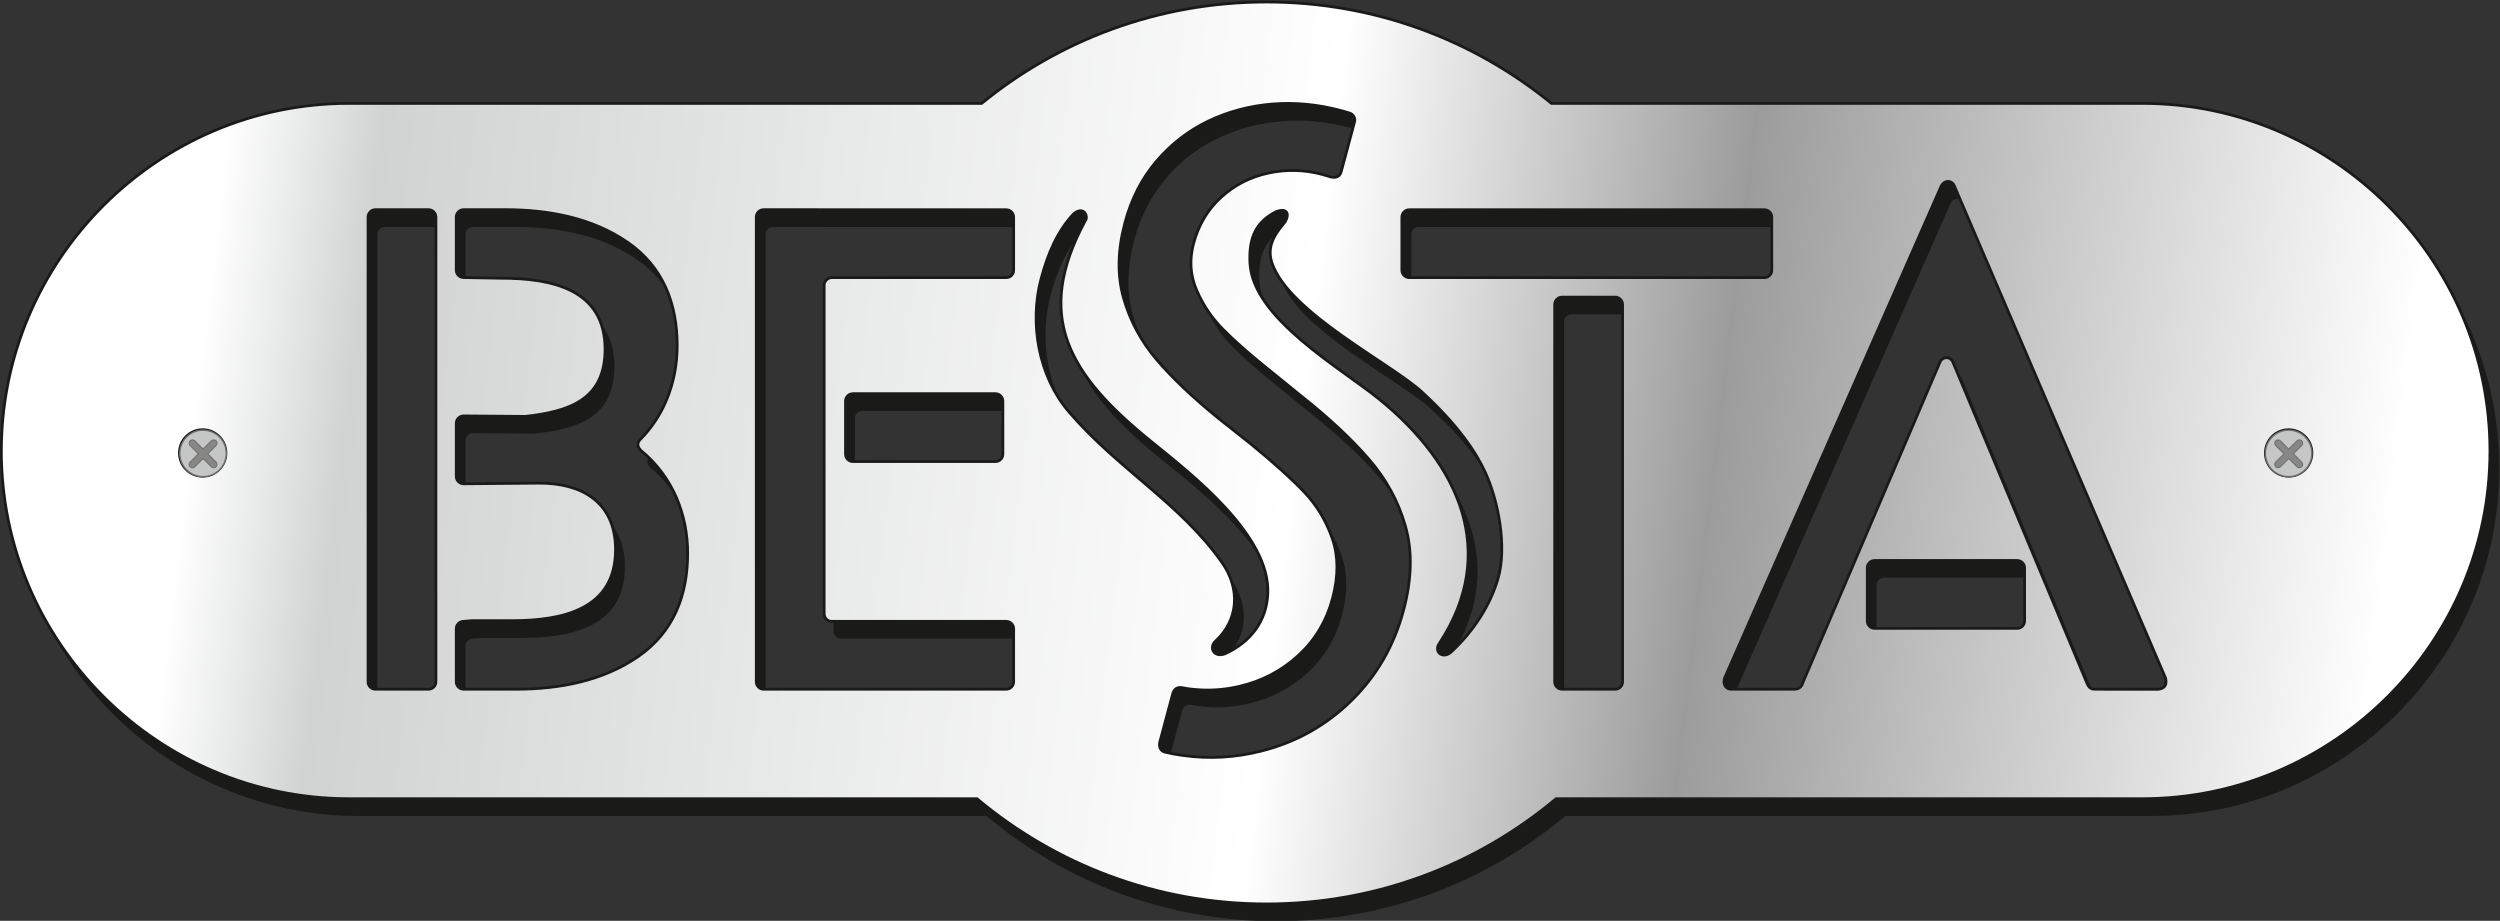 <?xml version="1.0" encoding="UTF-8" standalone="no"?>
<!-- Created with Inkscape (http://www.inkscape.org/) -->

<svg
   version="1.1"
   id="svg9"
   width="677.476"
   height="249.533"
   viewBox="0 0 677.476 249.533"
   sodipodi:docname="Безымянный-1.pdf"
   xmlns:inkscape="http://www.inkscape.org/namespaces/inkscape"
   xmlns:sodipodi="http://sodipodi.sourceforge.net/DTD/sodipodi-0.dtd"
   xmlns="http://www.w3.org/2000/svg"
   xmlns:svg="http://www.w3.org/2000/svg">
  <rect x="0" y="0" width="677.476" height="249.533" fill="#333333" stroke="none"/>
  <defs
     id="defs13">
    <clipPath
       clipPathUnits="userSpaceOnUse"
       id="clipPath27">
      <path
         d="m 116.123,475.233 h 128.618 c 15.788,12.881 35.947,20.609 57.912,20.609 21.965,0 42.123,-7.728 57.912,-20.609 h 120.124 c 38.872,0 70.677,-31.805 70.677,-70.678 v -5e-4 c 0,-38.873 -31.805,-70.677 -70.677,-70.677 H 361.51 c -15.926,-13.35 -36.451,-21.393 -58.858,-21.393 -22.407,0 -42.932,8.043 -58.858,21.393 H 116.123 c -38.873,0 -70.677,31.804 -70.677,70.677 v 5e-4 c 0,38.873 31.805,70.678 70.677,70.678 z m 5.372,-21.607 h 10.795 c 0.826,0 1.502,-0.676 1.502,-1.503 v -94.486 c 0,-0.826 -0.676,-1.503 -1.502,-1.503 h -10.795 c -0.826,0 -1.502,0.676 -1.502,1.503 v 94.486 c 0,0.826 0.676,1.503 1.502,1.503 z m 53.976,-48.959 c 3.163,-2.567 5.674,-5.942 7.263,-9.687 1.516,-3.573 2.236,-7.324 2.236,-11.204 0,-8.563 -2.872,-16.031 -10.045,-20.99 -7.278,-5.029 -16.174,-6.651 -24.877,-6.651 -3.54,0 -7.081,0 -10.621,0 -0.826,0 -1.502,0.676 -1.502,1.502 v 10.795 c 0,0.826 0.676,1.502 1.502,1.502 l 1.647,0.138 h 8.128 c 10.237,0 21.105,2.21 21.105,14.45 0,9.981 -7.32,13.581 -15.63,13.509 l -15.249,-0.132 c -0.825,-0.007 -1.502,0.676 -1.502,1.502 v 10.795 c 0,0.826 0.676,1.509 1.502,1.503 l 12.539,-0.099 c 8.808,0.985 16.211,3.323 16.211,13.64 0,12.24 -10.869,14.45 -21.106,14.45 l -7.644,0.138 c -0.826,0 -1.502,0.676 -1.502,1.502 v 10.795 c 0,0.826 0.676,1.503 1.502,1.503 h 8.491 c 8.702,0 17.598,-1.622 24.876,-6.652 7.174,-4.958 10.046,-12.426 10.046,-20.99 0,-3.881 -0.72,-7.631 -2.236,-11.204 -1.27,-2.994 -3.047,-5.633 -5.31,-7.911 -0.676,-0.754 -0.539,-1.467 0.179,-2.202 z m 75.771,-36.236 v -10.795 c 0,-0.825 -0.677,-1.502 -1.502,-1.502 h -38.524 -4.115 -6.68 c -0.826,0 -1.502,0.676 -1.502,1.502 v 94.486 c 0,0.826 0.675,1.503 1.502,1.503 h 10.795 c 0.069,0 0.137,-0.005 0.204,-0.014 h 38.32 c 0.827,0 1.502,-0.678 1.502,-1.502 v -10.795 c 0,-0.825 -0.678,-1.502 -1.502,-1.502 h -35.48 c -0.77,0 -1.552,-0.721 -1.542,-1.526 v -66.724 c -0.015,-1.004 0.725,-1.631 1.542,-1.629 h 35.48 c 0.827,0 1.502,-0.679 1.502,-1.502 z m -2.193,46.282 V 403.92 c 0,-0.825 -0.677,-1.502 -1.502,-1.502 h -28.983 c -0.825,0 -1.502,0.675 -1.502,1.502 v 10.795 c 0,0.826 0.676,1.502 1.502,1.502 h 28.983 c 0.826,0 1.502,-0.678 1.502,-1.502 z m 13.356,-2.112 c -6.069,7.116 -8.016,17.906 -5.588,26.976 1.398,5.219 3.349,9.744 6.669,13.258 2.179,1.674 2.973,-0.745 2.313,-1.461 -10.471,-19.421 -3.49,-31.178 13.381,-44.847 8.268,-6.699 24.241,-19.078 23.732,-30.929 -0.244,-5.692 -3.554,-9.899 -8.678,-12.249 -2.328,-0.838 -3.265,1.203 -2.077,2.444 4.886,4.442 5.156,10.795 1.456,16.072 -8.473,12.088 -21.239,19.049 -31.208,30.738 z m 53.218,47.709 c -0.524,0.15 -1.053,0.324 -1.601,0.471 -3.686,0.988 -7.372,1.077 -11.059,0.27 -3.689,-0.809 -6.885,-2.465 -9.585,-4.944 -2.699,-2.479 -4.546,-5.575 -5.548,-9.318 -0.897,-3.35 -0.699,-6.515 0.617,-9.531 1.289,-3.009 3.068,-5.64 5.329,-7.921 2.234,-2.276 5.088,-4.805 8.533,-7.584 l 7.375,-5.986 c 5.604,-4.436 10.174,-8.712 13.696,-12.768 3.55,-4.064 6.066,-8.628 7.496,-13.679 1.458,-5.061 1.326,-10.801 -0.38,-17.167 -1.923,-7.175 -5.447,-13.294 -10.602,-18.347 -5.154,-5.054 -11.277,-8.471 -18.304,-10.238 -5.317,-1.359 -10.669,-1.645 -16.05,-0.878 -1.209,0.171 -2.292,0.36 -3.501,0.646 -0.899,0.211 -1.315,1.015 -1.089,2.058 l 2.648,9.882 c 0.258,0.88 0.922,1.385 1.936,1.169 1.225,-0.261 2.468,-0.378 3.705,-0.443 2.597,-0.136 5.215,0.095 7.853,0.71 4.595,1.072 8.593,3.144 12.005,6.271 3.41,3.126 5.734,6.993 6.968,11.599 1.22,4.551 1.204,8.626 -0.068,12.257 -1.271,3.633 -3.181,6.779 -5.78,9.48 -2.569,2.694 -6.141,5.895 -10.705,9.632 l -6.837,5.422 c -5.035,4.103 -9.163,8.021 -12.354,11.749 -3.183,3.756 -5.42,7.916 -6.732,12.518 -1.311,4.6 -1.224,9.724 0.295,15.392 1.287,4.802 3.418,8.96 6.386,12.445 2.969,3.483 6.478,6.194 10.5,8.139 4.051,1.938 8.405,3.106 13.024,3.483 4.621,0.379 9.318,-0.072 14.065,-1.344 0.556,-0.149 1.107,-0.306 1.65,-0.478 0.776,-0.245 1.285,-1.048 1.015,-1.879 l -2.707,-10.104 c -0.357,-1.232 -1.497,-1.186 -2.193,-0.987 z m 18.694,-43.803 c 7.225,-6.678 10.857,-12.039 12.801,-16.272 2.712,-5.907 4.429,-15.208 2.616,-21.533 -1.577,-5.497 -5.037,-10.771 -9.281,-14.749 -1.815,-1.962 -3.967,-0.254 -2.639,1.559 12.024,18.311 4.218,36.239 -12.3,49.622 -7.925,6.42 -25.676,16.399 -26.237,27.643 -0.133,2.655 0.201,4.78 1.089,6.496 0.863,1.665 2.249,2.946 4.24,3.954 2.868,1.026 2.573,-1.25 1.533,-2.456 -2.228,-2.584 -3.378,-5.04 -2.375,-7.989 3.446,-10.134 24.18,-20.383 30.552,-26.274 z m 71.047,35.602 v -10.795 c 0,-0.825 -0.678,-1.502 -1.502,-1.502 h -72.196 c -0.825,0 -1.502,0.676 -1.502,1.502 v 10.795 c 0,0.826 0.676,1.502 1.502,1.502 h 72.196 c 0.826,0 1.502,-0.679 1.502,-1.502 z m -42.628,-16.257 h 10.795 c 0.826,0 1.502,-0.677 1.502,-1.502 v -76.713 c 0,-0.825 -0.677,-1.502 -1.502,-1.502 h -10.795 c -0.825,0 -1.503,0.676 -1.503,1.502 v 76.713 c 0,0.826 0.676,1.502 1.503,1.502 z m 76.838,-13.189 -27.87,-65.135 c -0.138,-0.573 -0.588,-1.394 -1.732,-1.394 h -12.861 c -1.099,0 -1.732,1.01 -1.351,2.245 l 44.072,100.097 c 0.329,0.607 0.853,0.901 1.361,0.9 0.522,-8e-4 1.03,-0.316 1.29,-0.923 l 42.931,-100.034 c 0.257,-1.104 0.099,-2.072 -1.409,-2.286 H 471.056 c -0.976,0 -1.315,0.49 -1.694,1.409 l -27.166,65.064 c -0.559,1.339 -2.161,1.131 -2.621,0.056 z m 17.188,-41.858 v -10.795 c 0,-0.825 -0.677,-1.502 -1.502,-1.502 h -28.983 c -0.825,0 -1.502,0.676 -1.502,1.502 v 10.795 c 0,0.826 0.676,1.502 1.502,1.502 h 28.983 c 0.826,0 1.502,-0.678 1.502,-1.502"
         clip-rule="evenodd"
         id="path25" />
    </clipPath>
    <linearGradient
       x1="87.63"
       y1="439.29"
       x2="531.19"
       y2="385.74"
       gradientUnits="userSpaceOnUse"
       spreadMethod="pad"
       id="linearGradient39">
      <stop
         style="stop-opacity:1;stop-color:#ffffff"
         offset="0"
         id="stop29" />
      <stop
         style="stop-opacity:1;stop-color:#d1d3d3"
         offset="0.07"
         id="stop31" />
      <stop
         style="stop-opacity:1;stop-color:#ffffff"
         offset="0.5"
         id="stop33" />
      <stop
         style="stop-opacity:1;stop-color:#9c9c9c"
         offset="0.69"
         id="stop35" />
      <stop
         style="stop-opacity:1;stop-color:#ffffff"
         offset="1"
         id="stop37" />
    </linearGradient>
  </defs>
  <sodipodi:namedview
     id="namedview11"
     pagecolor="#ffffff"
     bordercolor="#000000"
     borderopacity="0.25"
     inkscape:showpageshadow="2"
     inkscape:pageopacity="0.0"
     inkscape:pagecheckerboard="0"
     inkscape:deskcolor="#d1d1d1"
     showgrid="false" />
  <g
     id="g17"
     inkscape:groupmode="layer"
     inkscape:label="Page 1"
     transform="matrix(1.333,0,0,-1.333,-60.217,661.502)">
    <path
       d="m 118.027,471.725 h 128.618 c 15.788,12.881 35.946,20.609 57.912,20.609 21.965,0 42.123,-7.728 57.912,-20.609 h 120.124 c 38.873,0 70.677,-31.805 70.677,-70.678 v -6e-4 c 0,-38.873 -31.805,-70.677 -70.677,-70.677 H 363.414 c -15.926,-13.35 -36.451,-21.393 -58.858,-21.393 -22.407,0 -42.932,8.043 -58.858,21.393 H 118.027 c -38.872,0 -70.677,31.805 -70.677,70.677 v 6e-4 c 0,38.873 31.805,70.678 70.677,70.678 z m 5.373,-21.607 h 10.795 c 0.826,0 1.502,-0.676 1.502,-1.503 v -94.486 c 0,-0.826 -0.676,-1.503 -1.502,-1.503 h -10.795 c -0.826,0 -1.502,0.676 -1.502,1.503 v 94.486 c 0,0.826 0.676,1.503 1.502,1.503 z m 53.976,-48.959 c 3.163,-2.567 5.673,-5.942 7.263,-9.687 1.516,-3.573 2.236,-7.324 2.236,-11.204 0,-8.563 -2.872,-16.031 -10.045,-20.99 -7.278,-5.029 -16.174,-6.651 -24.877,-6.651 -3.54,0 -7.081,0 -10.621,0 -0.826,0 -1.502,0.676 -1.502,1.502 v 10.795 c 0,0.826 0.676,1.502 1.502,1.502 l 1.647,0.138 h 8.128 c 10.237,0 21.105,2.21 21.105,14.45 0,9.981 -7.32,13.581 -15.631,13.509 l -15.249,-0.132 c -0.825,-0.007 -1.502,0.676 -1.502,1.502 v 10.795 c 0,0.826 0.676,1.509 1.502,1.503 l 12.539,-0.099 c 8.808,0.985 16.211,3.323 16.211,13.64 0,12.24 -10.869,14.45 -21.106,14.45 l -7.644,0.138 c -0.826,0 -1.502,0.676 -1.502,1.502 v 10.795 c 0,0.826 0.676,1.503 1.502,1.503 h 8.491 c 8.702,0 17.598,-1.622 24.876,-6.652 7.174,-4.958 10.046,-12.426 10.046,-20.99 0,-3.881 -0.719,-7.631 -2.236,-11.204 -1.27,-2.994 -3.047,-5.633 -5.31,-7.911 -0.676,-0.754 -0.539,-1.467 0.179,-2.202 z m 75.772,-36.236 v -10.795 c 0,-0.825 -0.677,-1.502 -1.503,-1.502 h -38.524 -4.115 -6.68 c -0.826,0 -1.502,0.676 -1.502,1.502 v 94.486 c 0,0.826 0.675,1.503 1.502,1.503 h 10.795 c 0.069,0 0.137,-0.005 0.204,-0.015 h 38.32 c 0.827,0 1.503,-0.678 1.503,-1.502 v -10.795 c 0,-0.825 -0.678,-1.502 -1.503,-1.502 h -35.48 c -0.77,0 -1.552,-0.721 -1.542,-1.526 v -66.724 c -0.014,-1.004 0.724,-1.631 1.542,-1.629 h 35.48 c 0.827,0 1.503,-0.679 1.503,-1.502 z m -2.193,46.282 v -10.795 c 0,-0.825 -0.677,-1.502 -1.502,-1.502 h -28.983 c -0.825,0 -1.502,0.675 -1.502,1.502 v 10.795 c 0,0.826 0.676,1.502 1.502,1.502 h 28.983 c 0.826,0 1.502,-0.678 1.502,-1.502 z m 13.356,-2.112 c -6.069,7.116 -8.016,17.906 -5.588,26.976 1.398,5.219 3.349,9.744 6.669,13.258 2.179,1.674 2.973,-0.745 2.313,-1.461 -10.471,-19.421 -3.49,-31.179 13.381,-44.847 8.268,-6.699 24.241,-19.078 23.732,-30.929 -0.244,-5.692 -3.554,-9.899 -8.678,-12.249 -2.328,-0.838 -3.265,1.203 -2.077,2.444 4.886,4.442 5.155,10.795 1.456,16.072 -8.473,12.088 -21.239,19.049 -31.208,30.738 z m 53.218,47.709 c -0.524,0.15 -1.053,0.324 -1.601,0.471 -3.686,0.988 -7.372,1.077 -11.059,0.27 -3.689,-0.809 -6.885,-2.465 -9.586,-4.944 -2.699,-2.479 -4.545,-5.575 -5.548,-9.318 -0.897,-3.35 -0.699,-6.516 0.617,-9.531 1.289,-3.009 3.069,-5.64 5.33,-7.921 2.234,-2.276 5.088,-4.805 8.533,-7.584 l 7.374,-5.986 c 5.604,-4.436 10.174,-8.712 13.697,-12.768 3.55,-4.064 6.066,-8.628 7.496,-13.68 1.458,-5.061 1.326,-10.801 -0.38,-17.167 -1.923,-7.175 -5.447,-13.294 -10.602,-18.347 -5.154,-5.054 -11.277,-8.471 -18.304,-10.238 -5.316,-1.359 -10.669,-1.645 -16.05,-0.878 -1.209,0.171 -2.292,0.36 -3.501,0.646 -0.899,0.211 -1.315,1.015 -1.089,2.058 l 2.648,9.882 c 0.257,0.88 0.922,1.385 1.936,1.169 1.225,-0.261 2.467,-0.378 3.705,-0.443 2.597,-0.136 5.216,0.095 7.853,0.71 4.595,1.072 8.594,3.144 12.005,6.271 3.411,3.126 5.735,6.993 6.968,11.599 1.22,4.551 1.204,8.626 -0.068,12.257 -1.271,3.633 -3.181,6.779 -5.779,9.48 -2.569,2.694 -6.141,5.895 -10.705,9.632 l -6.837,5.422 c -5.035,4.103 -9.163,8.021 -12.354,11.749 -3.183,3.756 -5.42,7.916 -6.731,12.518 -1.311,4.6 -1.224,9.724 0.295,15.392 1.287,4.802 3.418,8.96 6.386,12.445 2.969,3.483 6.478,6.194 10.5,8.139 4.051,1.938 8.405,3.106 13.024,3.483 4.621,0.378 9.318,-0.072 14.065,-1.344 0.556,-0.149 1.107,-0.306 1.65,-0.478 0.776,-0.245 1.285,-1.048 1.015,-1.879 l -2.707,-10.104 c -0.356,-1.232 -1.496,-1.186 -2.193,-0.987 z m 18.694,-43.803 c 7.225,-6.678 10.858,-12.039 12.801,-16.272 2.712,-5.907 4.43,-15.209 2.616,-21.533 -1.577,-5.498 -5.037,-10.771 -9.281,-14.749 -1.815,-1.962 -3.967,-0.254 -2.639,1.559 12.024,18.311 4.218,36.239 -12.3,49.622 -7.925,6.42 -25.676,16.399 -26.238,27.643 -0.133,2.655 0.201,4.78 1.089,6.496 0.863,1.665 2.249,2.946 4.241,3.954 2.868,1.026 2.573,-1.25 1.533,-2.456 -2.228,-2.584 -3.378,-5.04 -2.376,-7.989 3.446,-10.134 24.179,-20.383 30.552,-26.274 z m 71.047,35.602 v -10.795 c 0,-0.825 -0.678,-1.502 -1.502,-1.502 h -72.196 c -0.825,0 -1.502,0.676 -1.502,1.502 v 10.795 c 0,0.826 0.676,1.502 1.502,1.502 h 72.196 c 0.826,0 1.502,-0.679 1.502,-1.502 z m -42.628,-16.257 h 10.795 c 0.826,0 1.502,-0.677 1.502,-1.502 v -76.713 c 0,-0.825 -0.677,-1.502 -1.502,-1.502 h -10.795 c -0.825,0 -1.502,0.676 -1.502,1.502 v 76.713 c 0,0.826 0.676,1.502 1.502,1.502 z m 76.838,-13.189 -27.87,-65.135 c -0.138,-0.573 -0.588,-1.394 -1.732,-1.394 h -12.861 c -1.1,0 -1.732,1.01 -1.352,2.245 l 44.072,100.097 c 0.329,0.607 0.853,0.901 1.361,0.9 0.522,-9e-4 1.029,-0.316 1.29,-0.923 l 42.931,-100.034 c 0.258,-1.104 0.099,-2.072 -1.409,-2.285 h -12.95 c -0.976,0 -1.316,0.49 -1.693,1.409 L 444.1,419.1 c -0.559,1.339 -2.161,1.13 -2.621,0.056 z m 17.189,-41.858 v -10.795 c 0,-0.825 -0.677,-1.502 -1.502,-1.502 h -28.983 c -0.825,0 -1.502,0.676 -1.502,1.502 v 10.795 c 0,0.826 0.676,1.502 1.502,1.502 h 28.983 c 0.826,0 1.502,-0.678 1.502,-1.502"
       style="fill:#1a1a18;fill-opacity:1;fill-rule:evenodd;stroke:none"
       id="path19" />
    <g
       id="g21">
      <g
         id="g23"
         clip-path="url(#clipPath27)">
        <path
           d="m 116.123,475.233 h 128.618 c 15.788,12.881 35.947,20.609 57.912,20.609 21.965,0 42.123,-7.728 57.912,-20.609 h 120.124 c 38.872,0 70.677,-31.805 70.677,-70.678 v -5e-4 c 0,-38.873 -31.805,-70.677 -70.677,-70.677 H 361.51 c -15.926,-13.35 -36.451,-21.393 -58.858,-21.393 -22.407,0 -42.932,8.043 -58.858,21.393 H 116.123 c -38.873,0 -70.677,31.804 -70.677,70.677 v 5e-4 c 0,38.873 31.805,70.678 70.677,70.678 z m 5.372,-21.607 h 10.795 c 0.826,0 1.502,-0.676 1.502,-1.503 v -94.486 c 0,-0.826 -0.676,-1.503 -1.502,-1.503 h -10.795 c -0.826,0 -1.502,0.676 -1.502,1.503 v 94.486 c 0,0.826 0.676,1.503 1.502,1.503 z m 53.976,-48.959 c 3.163,-2.567 5.674,-5.942 7.263,-9.687 1.516,-3.573 2.236,-7.324 2.236,-11.204 0,-8.563 -2.872,-16.031 -10.045,-20.99 -7.278,-5.029 -16.174,-6.651 -24.877,-6.651 -3.54,0 -7.081,0 -10.621,0 -0.826,0 -1.502,0.676 -1.502,1.502 v 10.795 c 0,0.826 0.676,1.502 1.502,1.502 l 1.647,0.138 h 8.128 c 10.237,0 21.105,2.21 21.105,14.45 0,9.981 -7.32,13.581 -15.63,13.509 l -15.249,-0.132 c -0.825,-0.007 -1.502,0.676 -1.502,1.502 v 10.795 c 0,0.826 0.676,1.509 1.502,1.503 l 12.539,-0.099 c 8.808,0.985 16.211,3.323 16.211,13.64 0,12.24 -10.869,14.45 -21.106,14.45 l -7.644,0.138 c -0.826,0 -1.502,0.676 -1.502,1.502 v 10.795 c 0,0.826 0.676,1.503 1.502,1.503 h 8.491 c 8.702,0 17.598,-1.622 24.876,-6.652 7.174,-4.958 10.046,-12.426 10.046,-20.99 0,-3.881 -0.72,-7.631 -2.236,-11.204 -1.27,-2.994 -3.047,-5.633 -5.31,-7.911 -0.676,-0.754 -0.539,-1.467 0.179,-2.202 z m 75.771,-36.236 v -10.795 c 0,-0.825 -0.677,-1.502 -1.502,-1.502 h -38.524 -4.115 -6.68 c -0.826,0 -1.502,0.676 -1.502,1.502 v 94.486 c 0,0.826 0.675,1.503 1.502,1.503 h 10.795 c 0.069,0 0.137,-0.005 0.204,-0.014 h 38.32 c 0.827,0 1.502,-0.678 1.502,-1.502 v -10.795 c 0,-0.825 -0.678,-1.502 -1.502,-1.502 h -35.48 c -0.77,0 -1.552,-0.721 -1.542,-1.526 v -66.724 c -0.015,-1.004 0.725,-1.631 1.542,-1.629 h 35.48 c 0.827,0 1.502,-0.679 1.502,-1.502 z m -2.193,46.282 V 403.92 c 0,-0.825 -0.677,-1.502 -1.502,-1.502 h -28.983 c -0.825,0 -1.502,0.675 -1.502,1.502 v 10.795 c 0,0.826 0.676,1.502 1.502,1.502 h 28.983 c 0.826,0 1.502,-0.678 1.502,-1.502 z m 13.356,-2.112 c -6.069,7.116 -8.016,17.906 -5.588,26.976 1.398,5.219 3.349,9.744 6.669,13.258 2.179,1.674 2.973,-0.745 2.313,-1.461 -10.471,-19.421 -3.49,-31.178 13.381,-44.847 8.268,-6.699 24.241,-19.078 23.732,-30.929 -0.244,-5.692 -3.554,-9.899 -8.678,-12.249 -2.328,-0.838 -3.265,1.203 -2.077,2.444 4.886,4.442 5.156,10.795 1.456,16.072 -8.473,12.088 -21.239,19.049 -31.208,30.738 z m 53.218,47.709 c -0.524,0.15 -1.053,0.324 -1.601,0.471 -3.686,0.988 -7.372,1.077 -11.059,0.27 -3.689,-0.809 -6.885,-2.465 -9.585,-4.944 -2.699,-2.479 -4.546,-5.575 -5.548,-9.318 -0.897,-3.35 -0.699,-6.515 0.617,-9.531 1.289,-3.009 3.068,-5.64 5.329,-7.921 2.234,-2.276 5.088,-4.805 8.533,-7.584 l 7.375,-5.986 c 5.604,-4.436 10.174,-8.712 13.696,-12.768 3.55,-4.064 6.066,-8.628 7.496,-13.679 1.458,-5.061 1.326,-10.801 -0.38,-17.167 -1.923,-7.175 -5.447,-13.294 -10.602,-18.347 -5.154,-5.054 -11.277,-8.471 -18.304,-10.238 -5.317,-1.359 -10.669,-1.645 -16.05,-0.878 -1.209,0.171 -2.292,0.36 -3.501,0.646 -0.899,0.211 -1.315,1.015 -1.089,2.058 l 2.648,9.882 c 0.258,0.88 0.922,1.385 1.936,1.169 1.225,-0.261 2.468,-0.378 3.705,-0.443 2.597,-0.136 5.215,0.095 7.853,0.71 4.595,1.072 8.593,3.144 12.005,6.271 3.41,3.126 5.734,6.993 6.968,11.599 1.22,4.551 1.204,8.626 -0.068,12.257 -1.271,3.633 -3.181,6.779 -5.78,9.48 -2.569,2.694 -6.141,5.895 -10.705,9.632 l -6.837,5.422 c -5.035,4.103 -9.163,8.021 -12.354,11.749 -3.183,3.756 -5.42,7.916 -6.732,12.518 -1.311,4.6 -1.224,9.724 0.295,15.392 1.287,4.802 3.418,8.96 6.386,12.445 2.969,3.483 6.478,6.194 10.5,8.139 4.051,1.938 8.405,3.106 13.024,3.483 4.621,0.379 9.318,-0.072 14.065,-1.344 0.556,-0.149 1.107,-0.306 1.65,-0.478 0.776,-0.245 1.285,-1.048 1.015,-1.879 l -2.707,-10.104 c -0.357,-1.232 -1.497,-1.186 -2.193,-0.987 z m 18.694,-43.803 c 7.225,-6.678 10.857,-12.039 12.801,-16.272 2.712,-5.907 4.429,-15.208 2.616,-21.533 -1.577,-5.497 -5.037,-10.771 -9.281,-14.749 -1.815,-1.962 -3.967,-0.254 -2.639,1.559 12.024,18.311 4.218,36.239 -12.3,49.622 -7.925,6.42 -25.676,16.399 -26.237,27.643 -0.133,2.655 0.201,4.78 1.089,6.496 0.863,1.665 2.249,2.946 4.24,3.954 2.868,1.026 2.573,-1.25 1.533,-2.456 -2.228,-2.584 -3.378,-5.04 -2.375,-7.989 3.446,-10.134 24.18,-20.383 30.552,-26.274 z m 71.047,35.602 v -10.795 c 0,-0.825 -0.678,-1.502 -1.502,-1.502 h -72.196 c -0.825,0 -1.502,0.676 -1.502,1.502 v 10.795 c 0,0.826 0.676,1.502 1.502,1.502 h 72.196 c 0.826,0 1.502,-0.679 1.502,-1.502 z m -42.628,-16.257 h 10.795 c 0.826,0 1.502,-0.677 1.502,-1.502 v -76.713 c 0,-0.825 -0.677,-1.502 -1.502,-1.502 h -10.795 c -0.825,0 -1.503,0.676 -1.503,1.502 v 76.713 c 0,0.826 0.676,1.502 1.503,1.502 z m 76.838,-13.189 -27.87,-65.135 c -0.138,-0.573 -0.588,-1.394 -1.732,-1.394 h -12.861 c -1.099,0 -1.732,1.01 -1.351,2.245 l 44.072,100.097 c 0.329,0.607 0.853,0.901 1.361,0.9 0.522,-8e-4 1.03,-0.316 1.29,-0.923 l 42.931,-100.034 c 0.257,-1.104 0.099,-2.072 -1.409,-2.286 H 471.056 c -0.976,0 -1.315,0.49 -1.694,1.409 l -27.166,65.064 c -0.559,1.339 -2.161,1.131 -2.621,0.056 z m 17.188,-41.858 v -10.795 c 0,-0.825 -0.677,-1.502 -1.502,-1.502 h -28.983 c -0.825,0 -1.502,0.676 -1.502,1.502 v 10.795 c 0,0.826 0.676,1.502 1.502,1.502 h 28.983 c 0.826,0 1.502,-0.678 1.502,-1.502"
           style="fill:url(#linearGradient39);fill-rule:evenodd;stroke:none"
           id="path41" />
      </g>
    </g>
    <path
       d="m 116.123,475.233 h 128.618 c 15.788,12.881 35.947,20.609 57.912,20.609 21.965,0 42.123,-7.728 57.912,-20.609 h 120.124 c 38.872,0 70.677,-31.805 70.677,-70.678 v -5e-4 c 0,-38.873 -31.805,-70.677 -70.677,-70.677 H 361.51 c -15.926,-13.35 -36.451,-21.393 -58.858,-21.393 -22.407,0 -42.932,8.043 -58.858,21.393 H 116.123 c -38.873,0 -70.677,31.804 -70.677,70.677 v 5e-4 c 0,38.873 31.805,70.678 70.677,70.678 z m 5.372,-21.607 h 10.795 c 0.826,0 1.502,-0.676 1.502,-1.503 v -94.486 c 0,-0.826 -0.676,-1.503 -1.502,-1.503 h -10.795 c -0.826,0 -1.502,0.676 -1.502,1.503 v 94.486 c 0,0.826 0.676,1.503 1.502,1.503 z m 53.976,-48.959 c 3.163,-2.567 5.674,-5.942 7.263,-9.687 1.516,-3.573 2.236,-7.324 2.236,-11.204 0,-8.563 -2.872,-16.031 -10.045,-20.99 -7.278,-5.029 -16.174,-6.651 -24.877,-6.651 -3.54,0 -7.081,0 -10.621,0 -0.826,0 -1.502,0.676 -1.502,1.502 v 10.795 c 0,0.826 0.676,1.502 1.502,1.502 l 1.647,0.138 h 8.128 c 10.237,0 21.105,2.21 21.105,14.45 0,9.981 -7.32,13.581 -15.63,13.509 l -15.249,-0.132 c -0.825,-0.007 -1.502,0.676 -1.502,1.502 v 10.795 c 0,0.826 0.676,1.509 1.502,1.503 l 12.539,-0.099 c 8.808,0.985 16.211,3.323 16.211,13.64 0,12.24 -10.869,14.45 -21.106,14.45 l -7.644,0.138 c -0.826,0 -1.502,0.676 -1.502,1.502 v 10.795 c 0,0.826 0.676,1.503 1.502,1.503 h 8.491 c 8.702,0 17.598,-1.622 24.876,-6.652 7.174,-4.958 10.046,-12.426 10.046,-20.99 0,-3.881 -0.72,-7.631 -2.236,-11.204 -1.27,-2.994 -3.047,-5.633 -5.31,-7.911 -0.676,-0.754 -0.539,-1.467 0.179,-2.202 z m 75.771,-36.236 v -10.795 c 0,-0.825 -0.677,-1.502 -1.502,-1.502 h -38.524 -4.115 -6.68 c -0.826,0 -1.502,0.676 -1.502,1.502 v 94.486 c 0,0.826 0.675,1.503 1.502,1.503 h 10.795 c 0.069,0 0.137,-0.005 0.204,-0.014 h 38.32 c 0.827,0 1.502,-0.678 1.502,-1.502 v -10.795 c 0,-0.825 -0.678,-1.502 -1.502,-1.502 h -35.48 c -0.77,0 -1.552,-0.721 -1.542,-1.526 v -66.724 c -0.015,-1.004 0.725,-1.631 1.542,-1.629 h 35.48 c 0.827,0 1.502,-0.679 1.502,-1.502 z m -2.193,46.282 V 403.92 c 0,-0.825 -0.677,-1.502 -1.502,-1.502 h -28.983 c -0.825,0 -1.502,0.675 -1.502,1.502 v 10.795 c 0,0.826 0.676,1.502 1.502,1.502 h 28.983 c 0.826,0 1.502,-0.678 1.502,-1.502 z m 13.356,-2.112 c -6.069,7.116 -8.016,17.906 -5.588,26.976 1.398,5.219 3.349,9.744 6.669,13.258 2.179,1.674 2.973,-0.745 2.313,-1.461 -10.471,-19.421 -3.49,-31.178 13.381,-44.847 8.268,-6.699 24.241,-19.078 23.732,-30.929 -0.244,-5.692 -3.554,-9.899 -8.678,-12.249 -2.328,-0.838 -3.265,1.203 -2.077,2.444 4.886,4.442 5.156,10.795 1.456,16.072 -8.473,12.088 -21.239,19.049 -31.208,30.738 z m 53.218,47.709 c -0.524,0.15 -1.053,0.324 -1.601,0.471 -3.686,0.988 -7.372,1.077 -11.059,0.27 -3.689,-0.809 -6.885,-2.465 -9.585,-4.944 -2.699,-2.479 -4.546,-5.575 -5.548,-9.318 -0.897,-3.35 -0.699,-6.515 0.617,-9.531 1.289,-3.009 3.068,-5.64 5.329,-7.921 2.234,-2.276 5.088,-4.805 8.533,-7.584 l 7.375,-5.986 c 5.604,-4.436 10.174,-8.712 13.696,-12.768 3.55,-4.064 6.066,-8.628 7.496,-13.679 1.458,-5.061 1.326,-10.801 -0.38,-17.167 -1.923,-7.175 -5.447,-13.294 -10.602,-18.347 -5.154,-5.054 -11.277,-8.471 -18.304,-10.238 -5.317,-1.359 -10.669,-1.645 -16.05,-0.878 -1.209,0.171 -2.292,0.36 -3.501,0.646 -0.899,0.211 -1.315,1.015 -1.089,2.058 l 2.648,9.882 c 0.258,0.88 0.922,1.385 1.936,1.169 1.225,-0.261 2.468,-0.378 3.705,-0.443 2.597,-0.136 5.215,0.095 7.853,0.71 4.595,1.072 8.593,3.144 12.005,6.271 3.41,3.126 5.734,6.993 6.968,11.599 1.22,4.551 1.204,8.626 -0.068,12.257 -1.271,3.633 -3.181,6.779 -5.78,9.48 -2.569,2.694 -6.141,5.895 -10.705,9.632 l -6.837,5.422 c -5.035,4.103 -9.163,8.021 -12.354,11.749 -3.183,3.756 -5.42,7.916 -6.732,12.518 -1.311,4.6 -1.224,9.724 0.295,15.392 1.287,4.802 3.418,8.96 6.386,12.445 2.969,3.483 6.478,6.194 10.5,8.139 4.051,1.938 8.405,3.106 13.024,3.483 4.621,0.379 9.318,-0.072 14.065,-1.344 0.556,-0.149 1.107,-0.306 1.65,-0.478 0.776,-0.245 1.285,-1.048 1.015,-1.879 l -2.707,-10.104 c -0.357,-1.232 -1.497,-1.186 -2.193,-0.987 z m 18.694,-43.803 c 7.225,-6.678 10.857,-12.039 12.801,-16.272 2.712,-5.907 4.429,-15.208 2.616,-21.533 -1.577,-5.497 -5.037,-10.771 -9.281,-14.749 -1.815,-1.962 -3.967,-0.254 -2.639,1.559 12.024,18.311 4.218,36.239 -12.3,49.622 -7.925,6.42 -25.676,16.399 -26.237,27.643 -0.133,2.655 0.201,4.78 1.089,6.496 0.863,1.665 2.249,2.946 4.24,3.954 2.868,1.026 2.573,-1.25 1.533,-2.456 -2.228,-2.584 -3.378,-5.04 -2.375,-7.989 3.446,-10.134 24.18,-20.383 30.552,-26.274 z m 71.047,35.602 v -10.795 c 0,-0.825 -0.678,-1.502 -1.502,-1.502 h -72.196 c -0.825,0 -1.502,0.676 -1.502,1.502 v 10.795 c 0,0.826 0.676,1.502 1.502,1.502 h 72.196 c 0.826,0 1.502,-0.679 1.502,-1.502 z m -42.628,-16.257 h 10.795 c 0.826,0 1.502,-0.677 1.502,-1.502 v -76.713 c 0,-0.825 -0.677,-1.502 -1.502,-1.502 h -10.795 c -0.825,0 -1.503,0.676 -1.503,1.502 v 76.713 c 0,0.826 0.676,1.502 1.503,1.502 z m 76.838,-13.189 -27.87,-65.135 c -0.138,-0.573 -0.588,-1.394 -1.732,-1.394 h -12.861 c -1.099,0 -1.732,1.01 -1.351,2.245 l 44.072,100.097 c 0.329,0.607 0.853,0.901 1.361,0.9 0.522,-8e-4 1.03,-0.316 1.29,-0.923 l 42.931,-100.034 c 0.257,-1.104 0.099,-2.072 -1.409,-2.286 H 471.056 c -0.976,0 -1.315,0.49 -1.694,1.409 l -27.166,65.064 c -0.559,1.339 -2.161,1.131 -2.621,0.056 z m 17.188,-41.858 v -10.795 c 0,-0.825 -0.677,-1.502 -1.502,-1.502 h -28.983 c -0.825,0 -1.502,0.676 -1.502,1.502 v 10.795 c 0,0.826 0.676,1.502 1.502,1.502 h 28.983 c 0.826,0 1.502,-0.678 1.502,-1.502 z"
       style="fill:none;stroke:#1a1a18;stroke-width:0.567;stroke-linecap:butt;stroke-linejoin:miter;stroke-miterlimit:22.926;stroke-dasharray:none;stroke-opacity:1"
       id="path43" />
    <path
       d="m 510.439,408.89 c 2.61,0 4.726,-2.116 4.726,-4.726 0,-2.61 -2.116,-4.726 -4.726,-4.726 -2.61,0 -4.726,2.116 -4.726,4.726 0,2.61 2.116,4.726 4.726,4.726 z"
       style="fill:#ffffff;fill-opacity:1;fill-rule:evenodd;stroke:#1a1a18;stroke-width:0.567;stroke-linecap:butt;stroke-linejoin:miter;stroke-miterlimit:22.926;stroke-dasharray:none;stroke-opacity:1"
       id="path45" />
    <path
       d="m 86.375,408.89 c 2.611,0 4.726,-2.116 4.726,-4.726 0,-2.61 -2.116,-4.726 -4.726,-4.726 -2.61,0 -4.726,2.116 -4.726,4.726 0,2.61 2.116,4.726 4.726,4.726 z"
       style="fill:#ffffff;fill-opacity:1;fill-rule:evenodd;stroke:#1a1a18;stroke-width:0.567;stroke-linecap:butt;stroke-linejoin:miter;stroke-miterlimit:22.926;stroke-dasharray:none;stroke-opacity:1"
       id="path47" />
    <g
       id="g49">
      <path
         d="m 86.446,408.807 c 2.61,0 4.726,-2.116 4.726,-4.726 0,-2.61 -2.116,-4.726 -4.726,-4.726 -2.61,0 -4.726,2.116 -4.726,4.726 0,2.61 2.116,4.726 4.726,4.726 z"
         style="fill:#c5c6c6;fill-opacity:1;fill-rule:evenodd;stroke:#6e6e6e;stroke-width:0.283;stroke-linecap:butt;stroke-linejoin:miter;stroke-miterlimit:22.926;stroke-dasharray:none;stroke-opacity:1"
         id="path51" />
      <path
         d="m 83.818,406.631 v 0 c -0.262,-0.262 -0.262,-0.69 0,-0.952 l 1.686,-1.686 -1.686,-1.686 c -0.262,-0.262 -0.262,-0.69 0,-0.952 v 0 c 0.262,-0.262 0.69,-0.262 0.952,0 l 1.686,1.686 1.687,-1.686 c 0.262,-0.262 0.69,-0.262 0.952,0 v 0 c 0.262,0.262 0.262,0.69 0,0.952 l -1.686,1.686 1.686,1.686 c 0.262,0.262 0.262,0.69 0,0.952 v 0 c -0.262,0.262 -0.69,0.262 -0.952,0 l -1.687,-1.686 -1.686,1.686 c -0.262,0.262 -0.69,0.262 -0.952,0 z"
         style="fill:#878786;fill-opacity:1;fill-rule:evenodd;stroke:#6e6e6e;stroke-width:0.216;stroke-linecap:butt;stroke-linejoin:miter;stroke-miterlimit:22.926;stroke-dasharray:none;stroke-opacity:1"
         id="path53" />
    </g>
    <g
       id="g55">
      <path
         d="m 510.439,408.807 c 2.611,0 4.726,-2.116 4.726,-4.726 0,-2.61 -2.116,-4.726 -4.726,-4.726 -2.61,0 -4.726,2.116 -4.726,4.726 0,2.61 2.116,4.726 4.726,4.726 z"
         style="fill:#c5c6c6;fill-opacity:1;fill-rule:evenodd;stroke:#6e6e6e;stroke-width:0.283;stroke-linecap:butt;stroke-linejoin:miter;stroke-miterlimit:22.926;stroke-dasharray:none;stroke-opacity:1"
         id="path57" />
      <path
         d="m 507.811,406.631 v 0 c -0.262,-0.262 -0.262,-0.69 0,-0.952 l 1.686,-1.686 -1.686,-1.686 c -0.262,-0.262 -0.262,-0.69 0,-0.952 v 0 c 0.262,-0.262 0.69,-0.262 0.952,0 l 1.686,1.686 1.686,-1.686 c 0.262,-0.262 0.69,-0.262 0.952,0 v 0 c 0.262,0.262 0.262,0.69 0,0.952 l -1.686,1.686 1.686,1.686 c 0.262,0.262 0.262,0.69 0,0.952 v 0 c -0.262,0.262 -0.69,0.262 -0.952,0 l -1.686,-1.686 -1.686,1.686 c -0.262,0.262 -0.69,0.262 -0.952,0 z"
         style="fill:#878786;fill-opacity:1;fill-rule:evenodd;stroke:#6e6e6e;stroke-width:0.216;stroke-linecap:butt;stroke-linejoin:miter;stroke-miterlimit:22.926;stroke-dasharray:none;stroke-opacity:1"
         id="path59" />
    </g>
  </g>
</svg>
